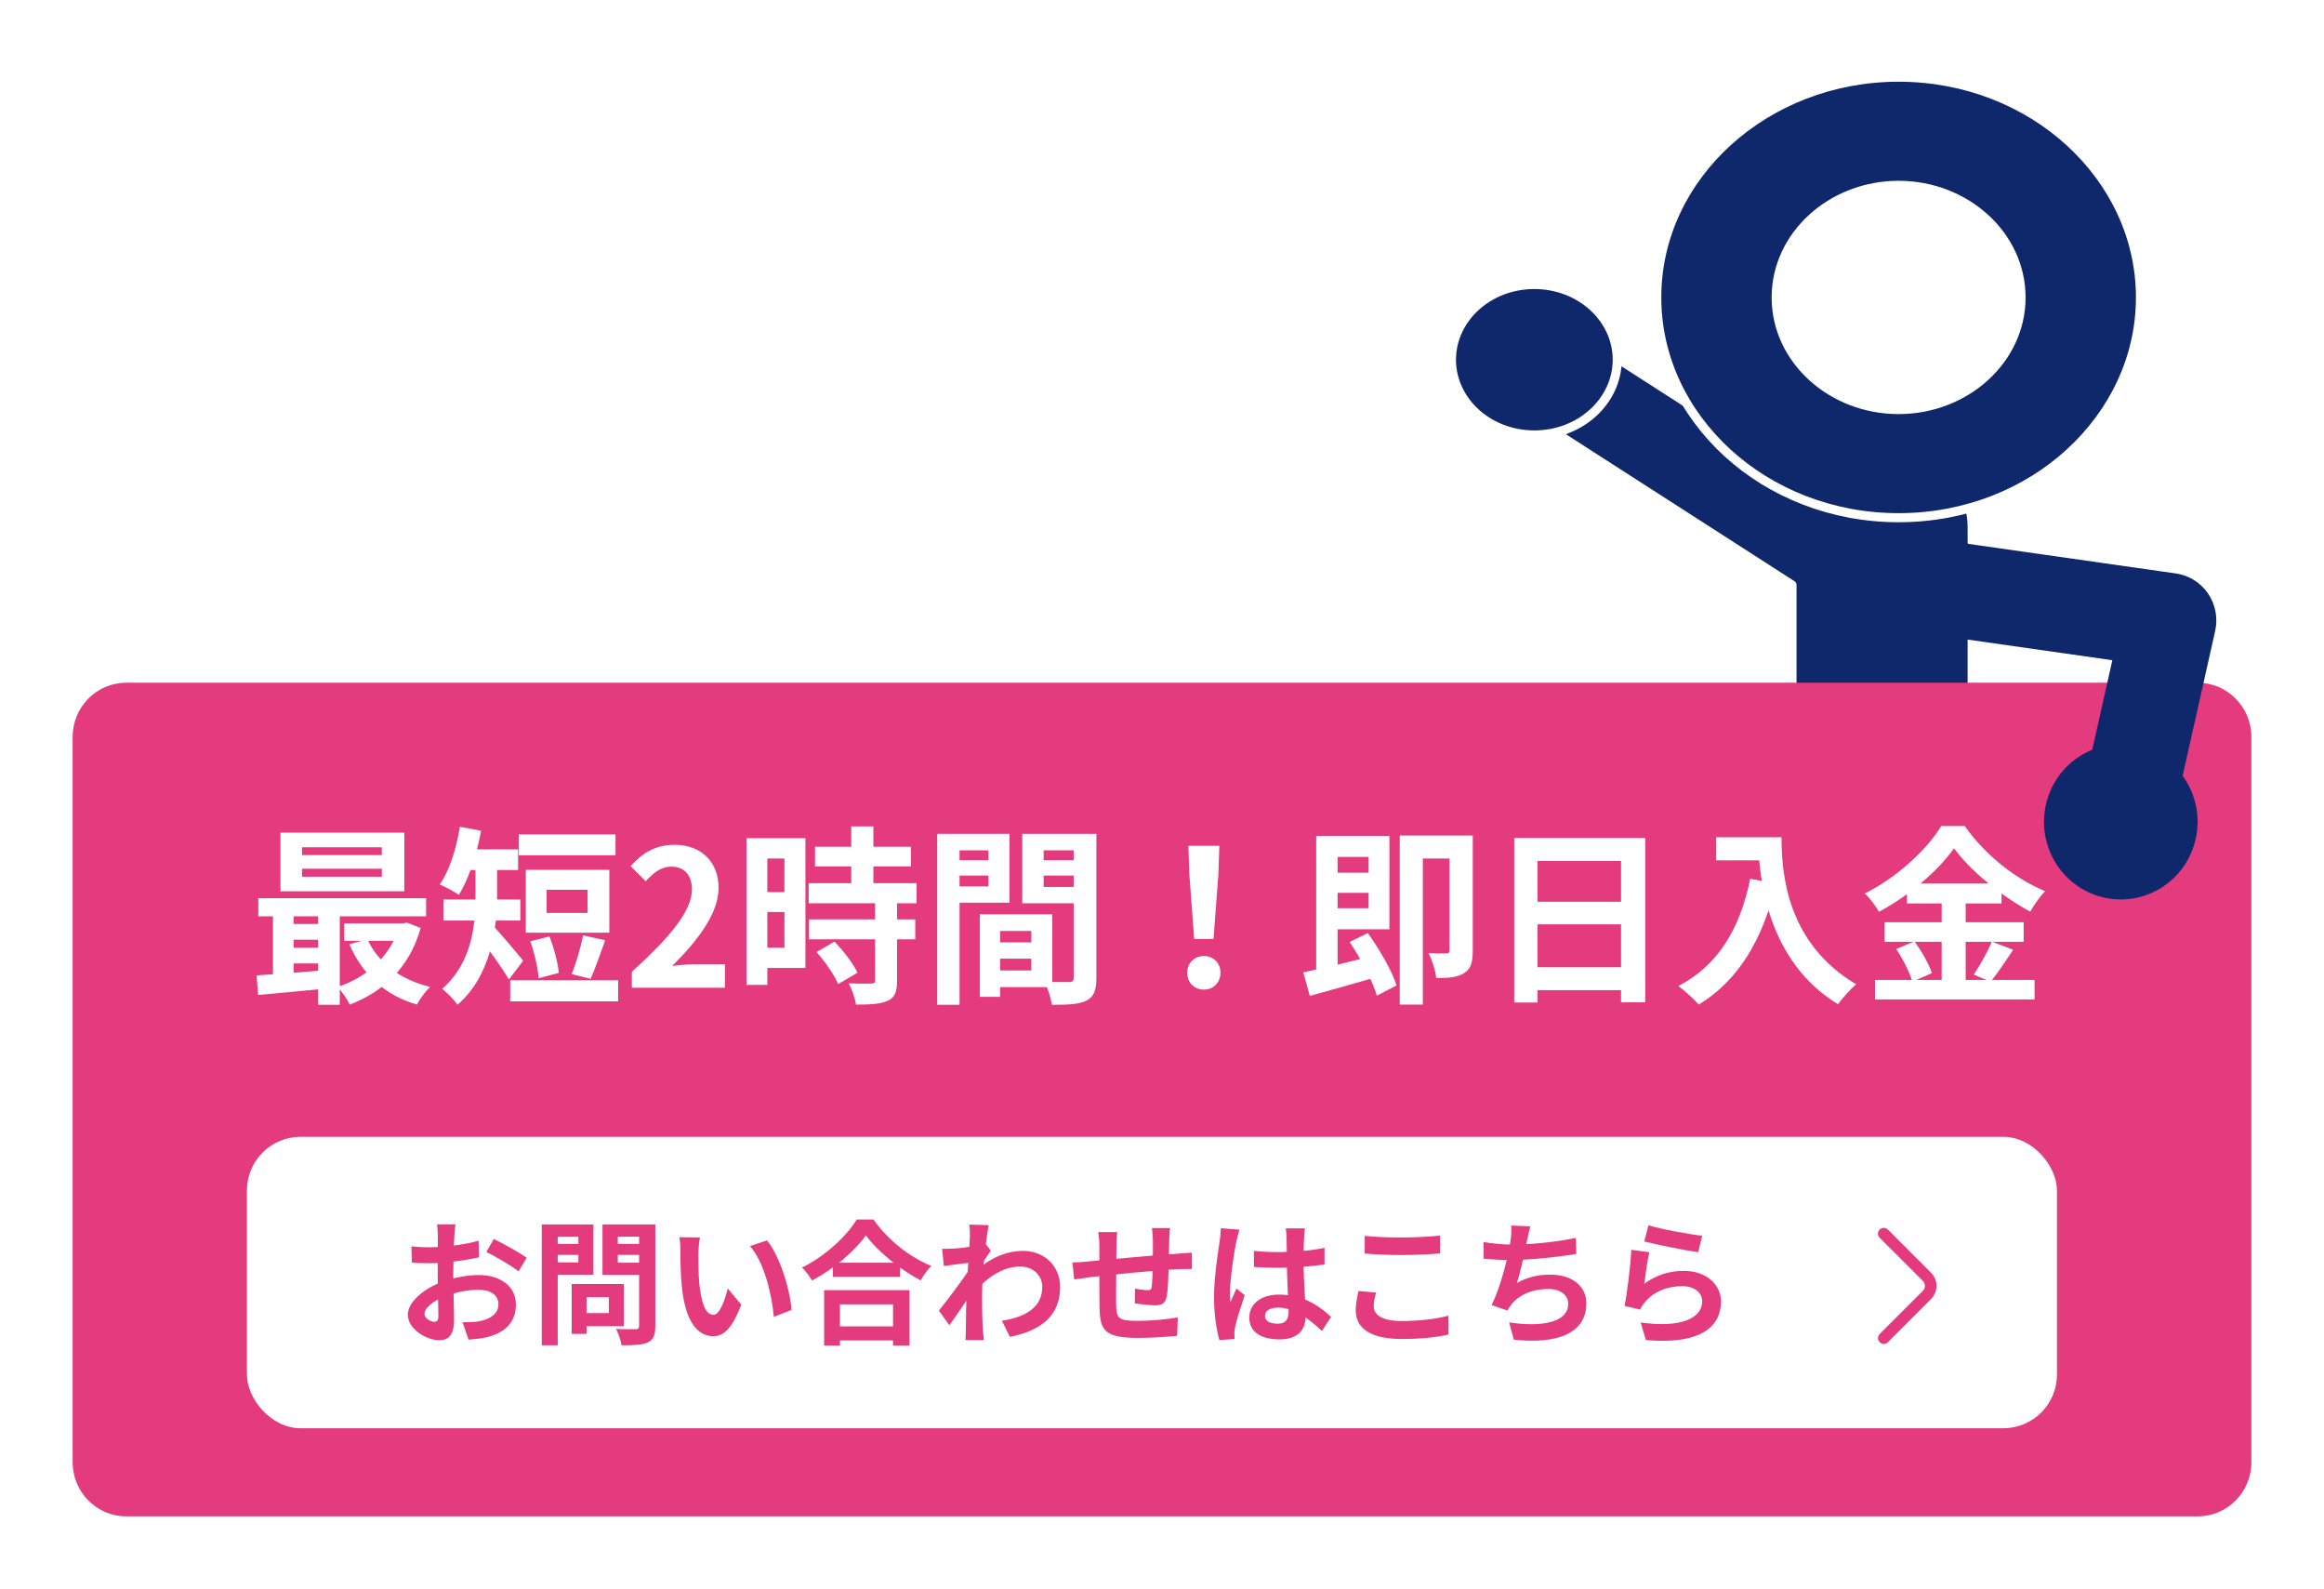 <svg width="256" height="175" viewBox="0 0 256 175" fill="none" xmlns="http://www.w3.org/2000/svg">
<g filter="url(#filter0_d_136_5200)">
<path fill-rule="evenodd" clip-rule="evenodd" d="M207.319 49.008C203.878 49.008 200.887 50.546 199.112 52.923L175.729 37.889C173.248 36.157 169.6 36.692 167.848 39.087C165.949 41.35 166.535 44.677 169.161 46.274L197.397 64.427V98.925C197.397 103.982 201.773 107.976 207.319 107.976C212.717 107.976 217.242 103.848 217.242 98.791V70.256L232.854 72.481L228.651 91.203C228.019 94.016 229.764 96.816 232.548 97.454C235.332 98.093 238.101 96.329 238.733 93.515L244.179 69.257C244.499 67.832 244.214 66.337 243.394 65.134C242.573 63.931 241.292 63.131 239.86 62.927L217.242 59.703V58.061C217.242 53.002 212.864 49.008 207.319 49.008Z" fill="#0F286B"/>
<path d="M199.112 52.923L198.841 53.343C199.062 53.485 199.355 53.432 199.512 53.222L199.112 52.923ZM175.729 37.889L175.443 38.299C175.448 38.303 175.453 38.306 175.458 38.31L175.729 37.889ZM167.848 39.087L168.231 39.408C168.238 39.4 168.245 39.391 168.251 39.382L167.848 39.087ZM169.161 46.274L169.431 45.853L169.421 45.846L169.161 46.274ZM197.397 64.427H197.897C197.897 64.257 197.81 64.099 197.667 64.007L197.397 64.427ZM217.242 70.256L217.312 69.761C217.169 69.74 217.023 69.783 216.914 69.878C216.804 69.973 216.742 70.111 216.742 70.256H217.242ZM232.854 72.481L233.342 72.591C233.373 72.455 233.345 72.312 233.266 72.197C233.186 72.082 233.063 72.006 232.925 71.986L232.854 72.481ZM228.651 91.203L229.139 91.312L228.651 91.203ZM232.548 97.454L232.436 97.941L232.548 97.454ZM238.733 93.515L238.245 93.405L238.733 93.515ZM244.179 69.257L243.692 69.147L244.179 69.257ZM243.394 65.134L242.981 65.416L242.981 65.416L243.394 65.134ZM239.86 62.927L239.79 63.422L239.86 62.927ZM217.242 59.703H216.742C216.742 59.951 216.925 60.162 217.171 60.197L217.242 59.703ZM199.512 53.222C201.188 50.979 204.027 49.508 207.319 49.508V48.508C203.729 48.508 200.585 50.114 198.711 52.624L199.512 53.222ZM175.458 38.31L198.841 53.343L199.382 52.502L175.999 37.469L175.458 38.31ZM168.251 39.382C169.835 37.218 173.172 36.714 175.443 38.299L176.015 37.479C173.323 35.6 169.366 36.165 167.444 38.791L168.251 39.382ZM169.421 45.846C167.043 44.401 166.539 41.425 168.231 39.408L167.465 38.765C165.359 41.275 166.027 44.953 168.901 46.701L169.421 45.846ZM197.667 64.007L169.431 45.853L168.89 46.694L197.127 64.848L197.667 64.007ZM197.897 98.925V64.427H196.897V98.925H197.897ZM207.319 107.476C202.005 107.476 197.897 103.664 197.897 98.925H196.897C196.897 104.3 201.541 108.476 207.319 108.476V107.476ZM216.742 98.791C216.742 103.535 212.48 107.476 207.319 107.476V108.476C212.954 108.476 217.742 104.162 217.742 98.791H216.742ZM216.742 70.256V98.791H217.742V70.256H216.742ZM232.925 71.986L217.312 69.761L217.171 70.751L232.784 72.976L232.925 71.986ZM229.139 91.312L233.342 72.591L232.366 72.372L228.163 91.093L229.139 91.312ZM232.66 96.967C230.149 96.391 228.566 93.862 229.139 91.312L228.163 91.093C227.472 94.171 229.38 97.24 232.436 97.941L232.66 96.967ZM238.245 93.405C237.673 95.954 235.17 97.542 232.66 96.967L232.436 97.941C235.495 98.643 238.53 96.704 239.221 93.624L238.245 93.405ZM243.692 69.147L238.245 93.405L239.221 93.624L244.667 69.366L243.692 69.147ZM242.981 65.416C243.723 66.504 243.981 67.857 243.692 69.147L244.667 69.366C245.017 67.806 244.706 66.17 243.807 64.852L242.981 65.416ZM239.79 63.422C241.081 63.606 242.238 64.328 242.981 65.416L243.807 64.852C242.907 63.534 241.502 62.656 239.931 62.432L239.79 63.422ZM217.171 60.197L239.79 63.422L239.931 62.432L217.312 59.208L217.171 60.197ZM216.742 58.061V59.703H217.742V58.061H216.742ZM207.319 49.508C212.632 49.508 216.742 53.32 216.742 58.061H217.742C217.742 52.683 213.096 48.508 207.319 48.508V49.508Z" fill="white"/>
<path d="M178.147 39.617C178.147 44.151 174.103 47.903 169.016 47.903C163.929 47.903 159.885 44.151 159.885 39.617C159.885 35.084 163.929 31.332 169.016 31.332C174.103 31.332 178.147 35.084 178.147 39.617Z" fill="#0F286C" stroke="white"/>
<path d="M188.277 123.576H188.663L188.76 123.202L197.515 89.793L197.515 89.793L197.516 89.789C198.316 86.632 201.813 84.608 205.539 85.364C209.083 86.11 211.208 89.313 210.407 92.605L200.339 131.068L200.339 131.069C199.675 133.624 197.118 135.62 193.968 135.62H183.897C180.188 135.62 177.247 132.872 177.247 129.598C177.247 126.324 180.188 123.576 183.897 123.576H188.277Z" fill="#0F286C" stroke="white"/>
<path d="M214.299 131.074L214.299 131.074L214.297 131.068L204.229 92.605C204.229 92.604 204.229 92.603 204.229 92.603C203.431 89.459 205.541 86.242 209.107 85.362C212.666 84.615 216.181 86.621 217.124 89.8L225.876 123.202L225.973 123.576H226.359H230.739C234.448 123.576 237.39 126.322 237.39 129.598C237.39 132.874 234.448 135.62 230.741 135.62H220.671C217.509 135.62 214.964 133.749 214.299 131.074Z" fill="#0F286C" stroke="white"/>
<path d="M228.777 32.758C228.777 42.584 220.03 50.626 209.142 50.626C198.253 50.626 189.506 42.584 189.506 32.758C189.506 22.932 198.253 14.891 209.142 14.891C220.03 14.891 228.777 22.932 228.777 32.758Z" fill="white" stroke="white"/>
<path d="M209.141 57.016C194.346 57.016 182.5 46.018 182.5 32.758C182.5 19.367 194.485 8.5 209.141 8.5C223.937 8.5 235.783 19.497 235.783 32.758C235.783 46.018 223.937 57.016 209.141 57.016ZM209.141 20.411C201.759 20.411 195.654 25.917 195.654 32.758C195.654 39.599 201.759 45.105 209.141 45.105C216.523 45.105 222.629 39.599 222.629 32.758C222.629 25.917 216.521 20.411 209.141 20.411Z" fill="#0F286C" stroke="white"/>
<path d="M8 81.163C8 77.865 10.645 75.191 13.908 75.191H242.092C245.355 75.191 248 77.865 248 81.163V161.029C248 164.327 245.355 167 242.092 167H13.908C10.645 167 8 164.327 8 161.029V81.163Z" fill="#E43A7E"/>
<path d="M231.916 98.883C236.492 99.832 240.962 96.852 241.901 92.227C242.84 87.601 239.891 83.083 235.315 82.134C230.739 81.185 226.269 84.165 225.33 88.791C224.391 93.416 227.34 97.935 231.916 98.883Z" fill="#0F286C"/>
<path d="M215.246 93.419C213.53 95.864 210.367 98.602 206.976 100.42C206.665 99.835 205.962 98.915 205.425 98.393C208.981 96.637 212.31 93.502 213.84 90.974H216.425C218.658 94.15 221.987 96.784 225.275 98.142C224.675 98.769 224.096 99.626 223.641 100.399C220.478 98.707 217.025 95.885 215.246 93.419ZM210.056 97.306H220.478V99.501H210.056V97.306ZM207.596 101.57H222.917V103.722H207.596V101.57ZM206.541 107.923H224.117V110.076H206.541V107.923ZM213.882 98.184H216.528V108.989H213.882V98.184ZM208.878 104.517L210.884 103.681C211.669 104.746 212.496 106.188 212.806 107.171L210.656 108.111C210.387 107.15 209.622 105.624 208.878 104.517ZM219.402 103.701L221.76 104.6C220.912 105.875 220.002 107.233 219.278 108.111L217.417 107.338C218.079 106.356 218.948 104.83 219.402 103.701Z" fill="white"/>
<path d="M189.049 92.207H194.9V94.756H189.049V92.207ZM193.68 92.207H196.244C196.244 96.177 196.803 103.868 204.474 108.404C203.895 108.863 202.902 109.971 202.468 110.598C194.59 105.812 193.68 96.47 193.68 92.207ZM192.791 96.784L195.645 97.306C194.197 103.513 191.447 108.007 187.126 110.64C186.671 110.097 185.513 109.052 184.872 108.592C189.194 106.376 191.675 102.322 192.791 96.784Z" fill="white"/>
<path d="M166.8 92.29H181.233V110.389H178.565V94.819H169.364V110.41H166.8V92.29ZM168.558 99.312H179.682V101.799H168.558V99.312ZM168.537 106.523H179.682V109.051H168.537V106.523Z" fill="white"/>
<path d="M146.103 96.115H151.562V98.33H146.103V96.115ZM144.986 92.06H147.343V107.589L144.986 108.007V92.06ZM143.56 107.087C145.545 106.69 148.605 105.938 151.479 105.206L151.768 107.568C149.204 108.32 146.413 109.093 144.283 109.679L143.56 107.087ZM148.667 103.743L150.672 102.761C151.954 104.558 153.34 106.92 153.836 108.529L151.665 109.658C151.21 108.048 149.907 105.582 148.667 103.743ZM146.082 92.06H153.05V102.343H146.082V100.023H150.755V94.38H146.082V92.06ZM159.667 92.019H162.231V104.705C162.231 105.917 162.045 106.711 161.28 107.171C160.535 107.651 159.564 107.714 158.199 107.714C158.137 106.941 157.744 105.687 157.351 104.955C158.157 105.018 159.026 104.997 159.315 104.997C159.584 104.997 159.667 104.914 159.667 104.642V92.019ZM154.188 92.019H160.99V94.547H156.731V110.64H154.188V92.019Z" fill="white"/>
<path d="M131.546 103.409L131.009 96.261L130.905 93.147H134.317L134.214 96.261L133.676 103.409H131.546ZM132.621 108.989C131.546 108.989 130.781 108.216 130.781 107.129C130.781 106.042 131.567 105.29 132.621 105.29C133.655 105.29 134.441 106.042 134.441 107.129C134.441 108.216 133.655 108.989 132.621 108.989Z" fill="white"/>
<path d="M109.091 103.785H114.756V105.582H109.091V103.785ZM108.946 100.692H115.914V108.717H108.946V106.878H113.598V102.531H108.946V100.692ZM107.933 100.692H110.166V109.783H107.933V100.692ZM104.459 94.736H109.649V96.428H104.459V94.736ZM114.053 94.736H119.285V96.428H114.053V94.736ZM118.271 91.831H120.773V107.693C120.773 109.052 120.504 109.783 119.677 110.201C118.85 110.619 117.651 110.661 115.873 110.661C115.769 109.95 115.397 108.78 115.066 108.111C116.142 108.174 117.403 108.153 117.775 108.153C118.147 108.153 118.271 108.028 118.271 107.672V91.831ZM104.666 91.831H111.2V99.417H104.666V97.62H108.884V93.649H104.666V91.831ZM119.595 91.831V93.649H114.963V97.682H119.595V99.48H112.606V91.831H119.595ZM103.239 91.831H105.7V110.661H103.239V91.831Z" fill="white"/>
<path d="M89.778 93.252H100.344V95.425H89.778V93.252ZM89.076 97.265H100.965V99.48H89.076V97.265ZM89.117 101.256H100.82V103.451H89.117V101.256ZM93.769 91.016H96.209V98.686H93.769V91.016ZM96.395 99.355H98.814V108.007C98.814 109.219 98.587 109.867 97.781 110.222C96.953 110.598 95.837 110.64 94.286 110.64C94.203 109.951 93.831 108.947 93.5 108.3C94.513 108.341 95.651 108.341 95.961 108.32C96.292 108.32 96.395 108.258 96.395 107.965V99.355ZM89.944 104.851L91.929 103.702C92.901 104.726 93.997 106.105 94.451 107.129L92.322 108.383C91.929 107.401 90.895 105.917 89.944 104.851ZM83.389 92.311H88.724V106.607H83.389V104.37H86.408V94.548H83.389V92.311ZM83.513 98.247H87.525V100.441H83.513V98.247ZM82.231 92.311H84.527V108.467H82.231V92.311Z" fill="white"/>
<path d="M69.601 108.78V107.024C73.778 103.241 76.218 100.336 76.218 97.954C76.218 96.407 75.412 95.446 73.943 95.446C72.806 95.446 71.917 96.177 71.131 97.055L69.457 95.383C70.863 93.858 72.248 93.043 74.336 93.043C77.21 93.043 79.154 94.903 79.154 97.787C79.154 100.608 76.838 103.618 74.047 106.376C74.812 106.293 75.825 106.188 76.549 106.188H79.857V108.78H69.601Z" fill="white"/>
<path d="M57.154 91.893H67.802V94.192H57.154V91.893ZM56.203 107.965H68.092V110.285H56.203V107.965ZM58.415 103.66L60.524 103.137C61.02 104.391 61.455 106.042 61.558 107.15L59.325 107.735C59.263 106.648 58.87 104.934 58.415 103.66ZM64.225 103.012L66.665 103.555C66.107 105.081 65.549 106.753 65.052 107.798L62.964 107.275C63.44 106.147 63.977 104.328 64.225 103.012ZM60.214 97.996V100.546H64.722V97.996H60.214ZM57.919 95.801H67.12V102.719H57.919V95.801ZM52.377 94.756H54.755V98.706C54.755 102.217 54.094 107.463 50.392 110.661C50.082 110.159 49.152 109.219 48.697 108.905C52.047 106 52.377 101.758 52.377 98.665V94.756ZM50.806 93.544H57.071V95.822H50.806V93.544ZM48.842 99.062H57.319V101.381H48.842V99.062ZM54.3 101.967C54.962 102.573 57.133 105.185 57.63 105.812L56.058 107.881C55.314 106.565 53.68 104.349 52.853 103.304L54.3 101.967ZM50.661 91.057L52.998 91.496C52.502 94.171 51.612 96.867 50.537 98.56C50.062 98.205 49.007 97.641 48.428 97.411C49.524 95.885 50.269 93.44 50.661 91.057Z" fill="white"/>
<path d="M33.272 95.676V96.554H42.06V95.676H33.272ZM33.272 93.314V94.171H42.06V93.314H33.272ZM30.894 91.705H44.541V98.163H30.894V91.705ZM28.454 98.915H46.939V100.922H28.454V98.915ZM37.924 101.695H44.685V103.618H37.924V101.695ZM31.618 101.758H36.332V103.492H31.618V101.758ZM31.618 104.37H36.332V106.105H31.618V104.37ZM40.468 103.43C41.625 105.979 44.065 107.902 47.394 108.696C46.877 109.135 46.236 110.055 45.926 110.64C42.349 109.595 39.889 107.254 38.483 103.994L40.468 103.43ZM43.962 101.695H44.396L44.81 101.611L46.34 102.197C45.12 106.565 42.204 109.24 38.524 110.64C38.255 110.055 37.635 109.156 37.18 108.696C40.385 107.672 43.052 105.269 43.962 102.05V101.695ZM28.268 107.422C30.336 107.296 33.375 107.066 36.27 106.815V108.843C33.499 109.114 30.605 109.386 28.433 109.574L28.268 107.422ZM35.05 99.563H37.428V110.661H35.05V99.563ZM30.067 99.626H32.341V108.153H30.067V99.626Z" fill="white"/>
<rect x="27.2" y="125.201" width="199.385" height="32.096" rx="5.908" fill="white"/>
<path d="M181.583 134.943C182.986 135.386 186.206 135.962 187.505 136.095L187.062 137.911C185.556 137.705 182.277 137.025 181.125 136.73L181.583 134.943ZM181.686 137.911C181.48 138.739 181.229 140.526 181.125 141.382C182.454 140.407 183.931 139.964 185.482 139.964C188.067 139.964 189.573 141.559 189.573 143.347C189.573 146.049 187.432 148.117 181.302 147.585L180.726 145.651C185.172 146.271 187.505 145.193 187.505 143.302C187.505 142.342 186.605 141.648 185.305 141.648C183.636 141.648 182.144 142.268 181.214 143.391C180.948 143.701 180.785 143.937 180.667 144.233L178.954 143.819C179.249 142.372 179.604 139.477 179.693 137.646L181.686 137.911Z" fill="#E43A7E"/>
<path d="M168.571 135.061C168.424 135.592 168.335 136.095 168.217 136.567C167.981 137.749 167.538 139.92 167.095 141.293C168.291 140.644 169.443 140.378 170.772 140.378C173.15 140.378 174.745 141.633 174.745 143.538C174.745 146.847 171.54 148.058 166.755 147.541L166.238 145.636C169.487 146.152 172.751 145.768 172.751 143.583C172.751 142.711 171.983 141.958 170.536 141.958C168.837 141.958 167.331 142.578 166.459 143.701C166.297 143.908 166.179 144.085 166.046 144.336L164.303 143.73C165.396 141.574 166.223 137.985 166.415 136.464C166.489 135.844 166.504 135.46 166.474 134.972L168.571 135.061ZM163.417 136.789C164.377 136.951 165.559 137.069 166.474 137.069C168.365 137.069 171.171 136.848 173.593 136.331L173.637 138.103C171.762 138.413 168.631 138.768 166.489 138.768C165.367 138.768 164.303 138.709 163.432 138.62L163.417 136.789Z" fill="#E43A7E"/>
<path d="M150.331 136.11C151.424 136.228 152.798 136.287 154.363 136.287C155.811 136.287 157.509 136.198 158.632 136.08V138.044C157.598 138.133 155.781 138.222 154.363 138.222C152.827 138.222 151.542 138.148 150.331 138.059V136.11ZM151.572 142.357C151.439 142.889 151.321 143.361 151.321 143.863C151.321 144.794 152.237 145.488 154.363 145.488C156.342 145.488 158.233 145.267 159.547 144.897L159.562 146.98C158.262 147.275 156.49 147.467 154.422 147.467C151.055 147.467 149.342 146.345 149.342 144.307C149.342 143.465 149.534 142.741 149.637 142.18L151.572 142.357Z" fill="#E43A7E"/>
<path d="M138.117 137.764C138.974 137.852 139.816 137.897 140.717 137.897C142.519 137.897 144.365 137.749 145.901 137.424V139.255C144.35 139.492 142.489 139.61 140.717 139.625C139.845 139.625 139.004 139.595 138.132 139.536L138.117 137.764ZM143.744 135.282C143.7 135.563 143.671 135.917 143.656 136.228C143.626 136.715 143.597 137.734 143.597 138.797C143.597 141.515 143.833 143.435 143.833 144.838C143.833 146.389 143.065 147.511 140.938 147.511C138.885 147.511 137.615 146.669 137.615 145.119C137.615 143.612 138.885 142.578 140.909 142.578C143.685 142.578 145.473 143.967 146.625 145.03L145.62 146.581C143.922 145.001 142.43 144.011 140.761 144.011C139.919 144.011 139.343 144.351 139.343 144.912C139.343 145.517 139.934 145.783 140.732 145.783C141.632 145.783 141.943 145.311 141.943 144.439C141.943 143.42 141.751 140.939 141.751 138.812C141.751 137.69 141.736 136.7 141.721 136.257C141.721 136.021 141.677 135.563 141.632 135.282H143.744ZM136.537 135.43C136.419 135.725 136.242 136.493 136.183 136.759C135.961 137.749 135.474 140.998 135.474 142.475C135.474 142.756 135.488 143.14 135.533 143.435C135.74 142.918 135.991 142.416 136.197 141.914L137.113 142.637C136.7 143.863 136.212 145.355 136.05 146.167C136.005 146.374 135.961 146.699 135.976 146.847C135.976 147.009 135.976 147.26 135.991 147.467L134.322 147.585C134.026 146.566 133.731 144.868 133.731 142.874C133.731 140.644 134.174 137.852 134.351 136.715C134.41 136.301 134.469 135.725 134.484 135.268L136.537 135.43Z" fill="#E43A7E"/>
<path d="M128.886 135.253C128.842 135.489 128.812 136.139 128.798 136.523C128.768 137.527 128.768 138.369 128.739 139.122C128.709 140.437 128.665 142.032 128.517 142.785C128.355 143.568 127.971 143.76 127.217 143.76C126.7 143.76 125.504 143.627 125.002 143.538L125.032 141.914C125.489 142.017 126.11 142.091 126.405 142.091C126.686 142.091 126.819 142.047 126.863 141.751C126.937 141.19 126.966 140.127 126.996 139.108C126.996 138.34 126.996 137.483 126.996 136.612C126.996 136.228 126.937 135.534 126.892 135.253H128.886ZM123.067 135.696C123.008 136.183 122.979 136.597 122.979 137.232C122.979 138.576 122.92 142.475 122.949 143.686C122.993 145.148 123.112 145.473 125.327 145.473C126.774 145.473 128.65 145.296 129.743 145.089L129.669 147.113C128.68 147.216 126.878 147.349 125.46 147.349C121.649 147.349 121.177 146.537 121.118 143.982C121.088 142.711 121.103 138.222 121.103 137.335C121.103 136.715 121.059 136.213 120.985 135.696H123.067ZM118.134 139.034C118.548 139.034 119.227 139.004 119.98 138.916C121.472 138.783 127.025 138.236 129.876 138.059C130.275 138.03 130.851 137.985 131.294 137.956V139.758C131.028 139.743 130.245 139.772 129.861 139.772C127.557 139.846 121.812 140.466 120.099 140.658C119.641 140.718 118.725 140.85 118.326 140.91L118.134 139.034Z" fill="#E43A7E"/>
<path d="M110.366 145.458C112.95 145.059 114.811 144.011 114.811 141.707C114.811 140.555 113.881 139.491 112.404 139.491C110.514 139.491 108.933 140.57 107.486 142.091L107.501 140.008C109.258 138.339 111.134 137.763 112.714 137.763C114.974 137.763 116.776 139.373 116.776 141.736C116.776 144.734 114.9 146.507 111.237 147.231L110.366 145.458ZM107.013 139.034C106.349 139.107 104.946 139.299 103.971 139.432L103.779 137.527C104.192 137.542 104.532 137.542 105.064 137.512C105.994 137.468 107.885 137.187 108.549 136.966L109.14 137.734C108.889 138.074 108.431 138.797 108.18 139.181L107.323 141.958C106.674 142.903 105.359 144.882 104.576 145.96L103.424 144.336C104.355 143.184 106.127 140.835 106.866 139.683L106.895 139.299L107.013 139.034ZM106.836 136.183C106.836 135.77 106.851 135.326 106.762 134.869L108.918 134.928C108.667 136.109 108.18 139.979 108.18 142.622C108.18 143.819 108.18 145.074 108.269 146.448C108.283 146.714 108.342 147.26 108.372 147.585H106.349C106.378 147.275 106.393 146.728 106.393 146.492C106.408 145.059 106.422 144.07 106.467 142.224C106.511 140.909 106.836 136.774 106.836 136.183Z" fill="#E43A7E"/>
<path d="M91.742 139.063H99.156V140.614H91.742V139.063ZM91.564 146.079H99.185V147.629H91.564V146.079ZM90.782 142.091H100.19V148.191H98.373V143.657H92.524V148.191H90.782V142.091ZM95.375 136.05C94.164 137.778 91.889 139.728 89.452 141.028C89.216 140.614 88.729 139.964 88.345 139.595C90.9 138.354 93.278 136.124 94.371 134.308H96.217C97.827 136.582 100.204 138.458 102.582 139.418C102.139 139.861 101.726 140.466 101.415 141.013C99.141 139.817 96.66 137.808 95.375 136.05Z" fill="#E43A7E"/>
<path d="M77.106 136.287C77.002 136.804 76.928 137.675 76.928 138.089C76.928 139.049 76.928 140.142 77.017 141.22C77.224 143.347 77.667 144.809 78.597 144.809C79.306 144.809 79.882 143.066 80.163 141.899L81.654 143.686C80.665 146.271 79.749 147.157 78.568 147.157C76.928 147.157 75.525 145.71 75.112 141.751C74.964 140.393 74.949 138.65 74.949 137.749C74.949 137.35 74.934 136.715 74.831 136.257L77.106 136.287ZM84.49 136.612C85.893 138.31 87.03 142.003 87.193 144.262L85.243 145.03C85.022 142.638 84.224 139.063 82.614 137.232L84.49 136.612Z" fill="#E43A7E"/>
<path d="M63.724 141.412H68.716V146.064H63.724V144.616H67.062V142.859H63.724V141.412ZM62.971 141.412H64.611V146.906H62.971V141.412ZM60.549 136.996H64.256V138.207H60.549V136.996ZM67.402 136.996H71.139V138.207H67.402V136.996ZM70.4 134.854H72.187V146.034C72.187 147.039 71.981 147.541 71.375 147.836C70.755 148.132 69.824 148.161 68.465 148.161C68.406 147.659 68.111 146.817 67.86 146.359C68.716 146.404 69.736 146.389 70.016 146.389C70.297 146.389 70.4 146.285 70.4 146.02V134.854ZM60.697 134.854H65.364V140.392H60.697V139.034H63.71V136.213H60.697V134.854ZM71.36 134.854V136.198H68.052V139.063H71.36V140.407H66.368V134.854H71.36ZM59.678 134.854H61.435V148.161H59.678V134.854Z" fill="#E43A7E"/>
<path d="M50.181 134.839C50.122 135.12 50.063 135.755 50.048 136.124C49.974 137.291 49.93 138.886 49.93 140.26C49.93 141.87 50.019 144.425 50.019 145.281C50.019 147.098 49.369 147.6 48.394 147.6C46.962 147.6 44.923 146.359 44.923 144.794C44.923 143.361 46.77 141.855 48.822 141.131C50.137 140.658 51.629 140.422 52.751 140.422C55.026 140.422 56.827 141.604 56.827 143.642C56.827 145.399 55.912 146.714 53.563 147.29C52.884 147.438 52.219 147.482 51.614 147.541L50.949 145.621C51.599 145.621 52.249 145.621 52.751 145.518C53.947 145.311 54.907 144.705 54.907 143.642C54.907 142.623 54.021 142.047 52.736 142.047C51.481 142.047 50.181 142.313 49.029 142.77C47.7 143.273 46.755 144.07 46.755 144.705C46.755 145.178 47.449 145.577 47.833 145.577C48.099 145.577 48.291 145.458 48.291 144.942C48.291 144.174 48.217 142.121 48.217 140.334C48.217 138.65 48.232 136.818 48.232 136.139C48.232 135.844 48.187 135.105 48.143 134.839H50.181ZM54.39 136.449C55.513 136.996 57.226 137.956 58.024 138.517L57.123 140.023C56.414 139.433 54.494 138.325 53.578 137.882L54.39 136.449ZM45.322 137.262C46.194 137.365 46.829 137.365 47.36 137.365C48.896 137.365 51.2 137.084 52.721 136.641L52.766 138.473C51.097 138.857 48.719 139.122 47.419 139.122C46.445 139.122 45.869 139.108 45.366 139.049L45.322 137.262Z" fill="#E43A7E"/>
<g clip-path="url(#clip0_136_5200)">
<path d="M207.509 135.867L212.27 140.628C212.532 140.891 212.679 141.247 212.679 141.618C212.679 141.989 212.532 142.345 212.27 142.609L207.509 147.37" stroke="#E43A7E" stroke-width="1.278" stroke-linecap="round" stroke-linejoin="round"/>
</g>
<path fill-rule="evenodd" clip-rule="evenodd" d="M205.051 63.496C205.45 60.639 208.065 58.649 210.892 59.052L239.692 63.157C241.123 63.361 242.404 64.162 243.225 65.364C244.046 66.567 244.331 68.062 244.011 69.487L238.565 93.745C237.933 96.559 235.164 98.323 232.38 97.684C229.596 97.046 227.851 94.247 228.483 91.433L232.686 72.712L209.448 69.399C206.621 68.996 204.653 66.353 205.051 63.496Z" fill="#0F286B"/>
</g>
<defs>
<filter id="filter0_d_136_5200" x="0" y="0" width="256" height="175" filterUnits="userSpaceOnUse" color-interpolation-filters="sRGB">
<feFlood flood-opacity="0" result="BackgroundImageFix"/>
<feColorMatrix in="SourceAlpha" type="matrix" values="0 0 0 0 0 0 0 0 0 0 0 0 0 0 0 0 0 0 127 0" result="hardAlpha"/>
<feOffset/>
<feGaussianBlur stdDeviation="4"/>
<feComposite in2="hardAlpha" operator="out"/>
<feColorMatrix type="matrix" values="0 0 0 0 0.2 0 0 0 0 0.2 0 0 0 0 0.2 0 0 0 0.16 0"/>
<feBlend mode="normal" in2="BackgroundImageFix" result="effect1_dropShadow_136_5200"/>
<feBlend mode="normal" in="SourceGraphic" in2="effect1_dropShadow_136_5200" result="shape"/>
</filter>
<clipPath id="clip0_136_5200">
<rect width="17.723" height="17.723" fill="white" transform="translate(201.389 132.388)"/>
</clipPath>
</defs>
</svg>
